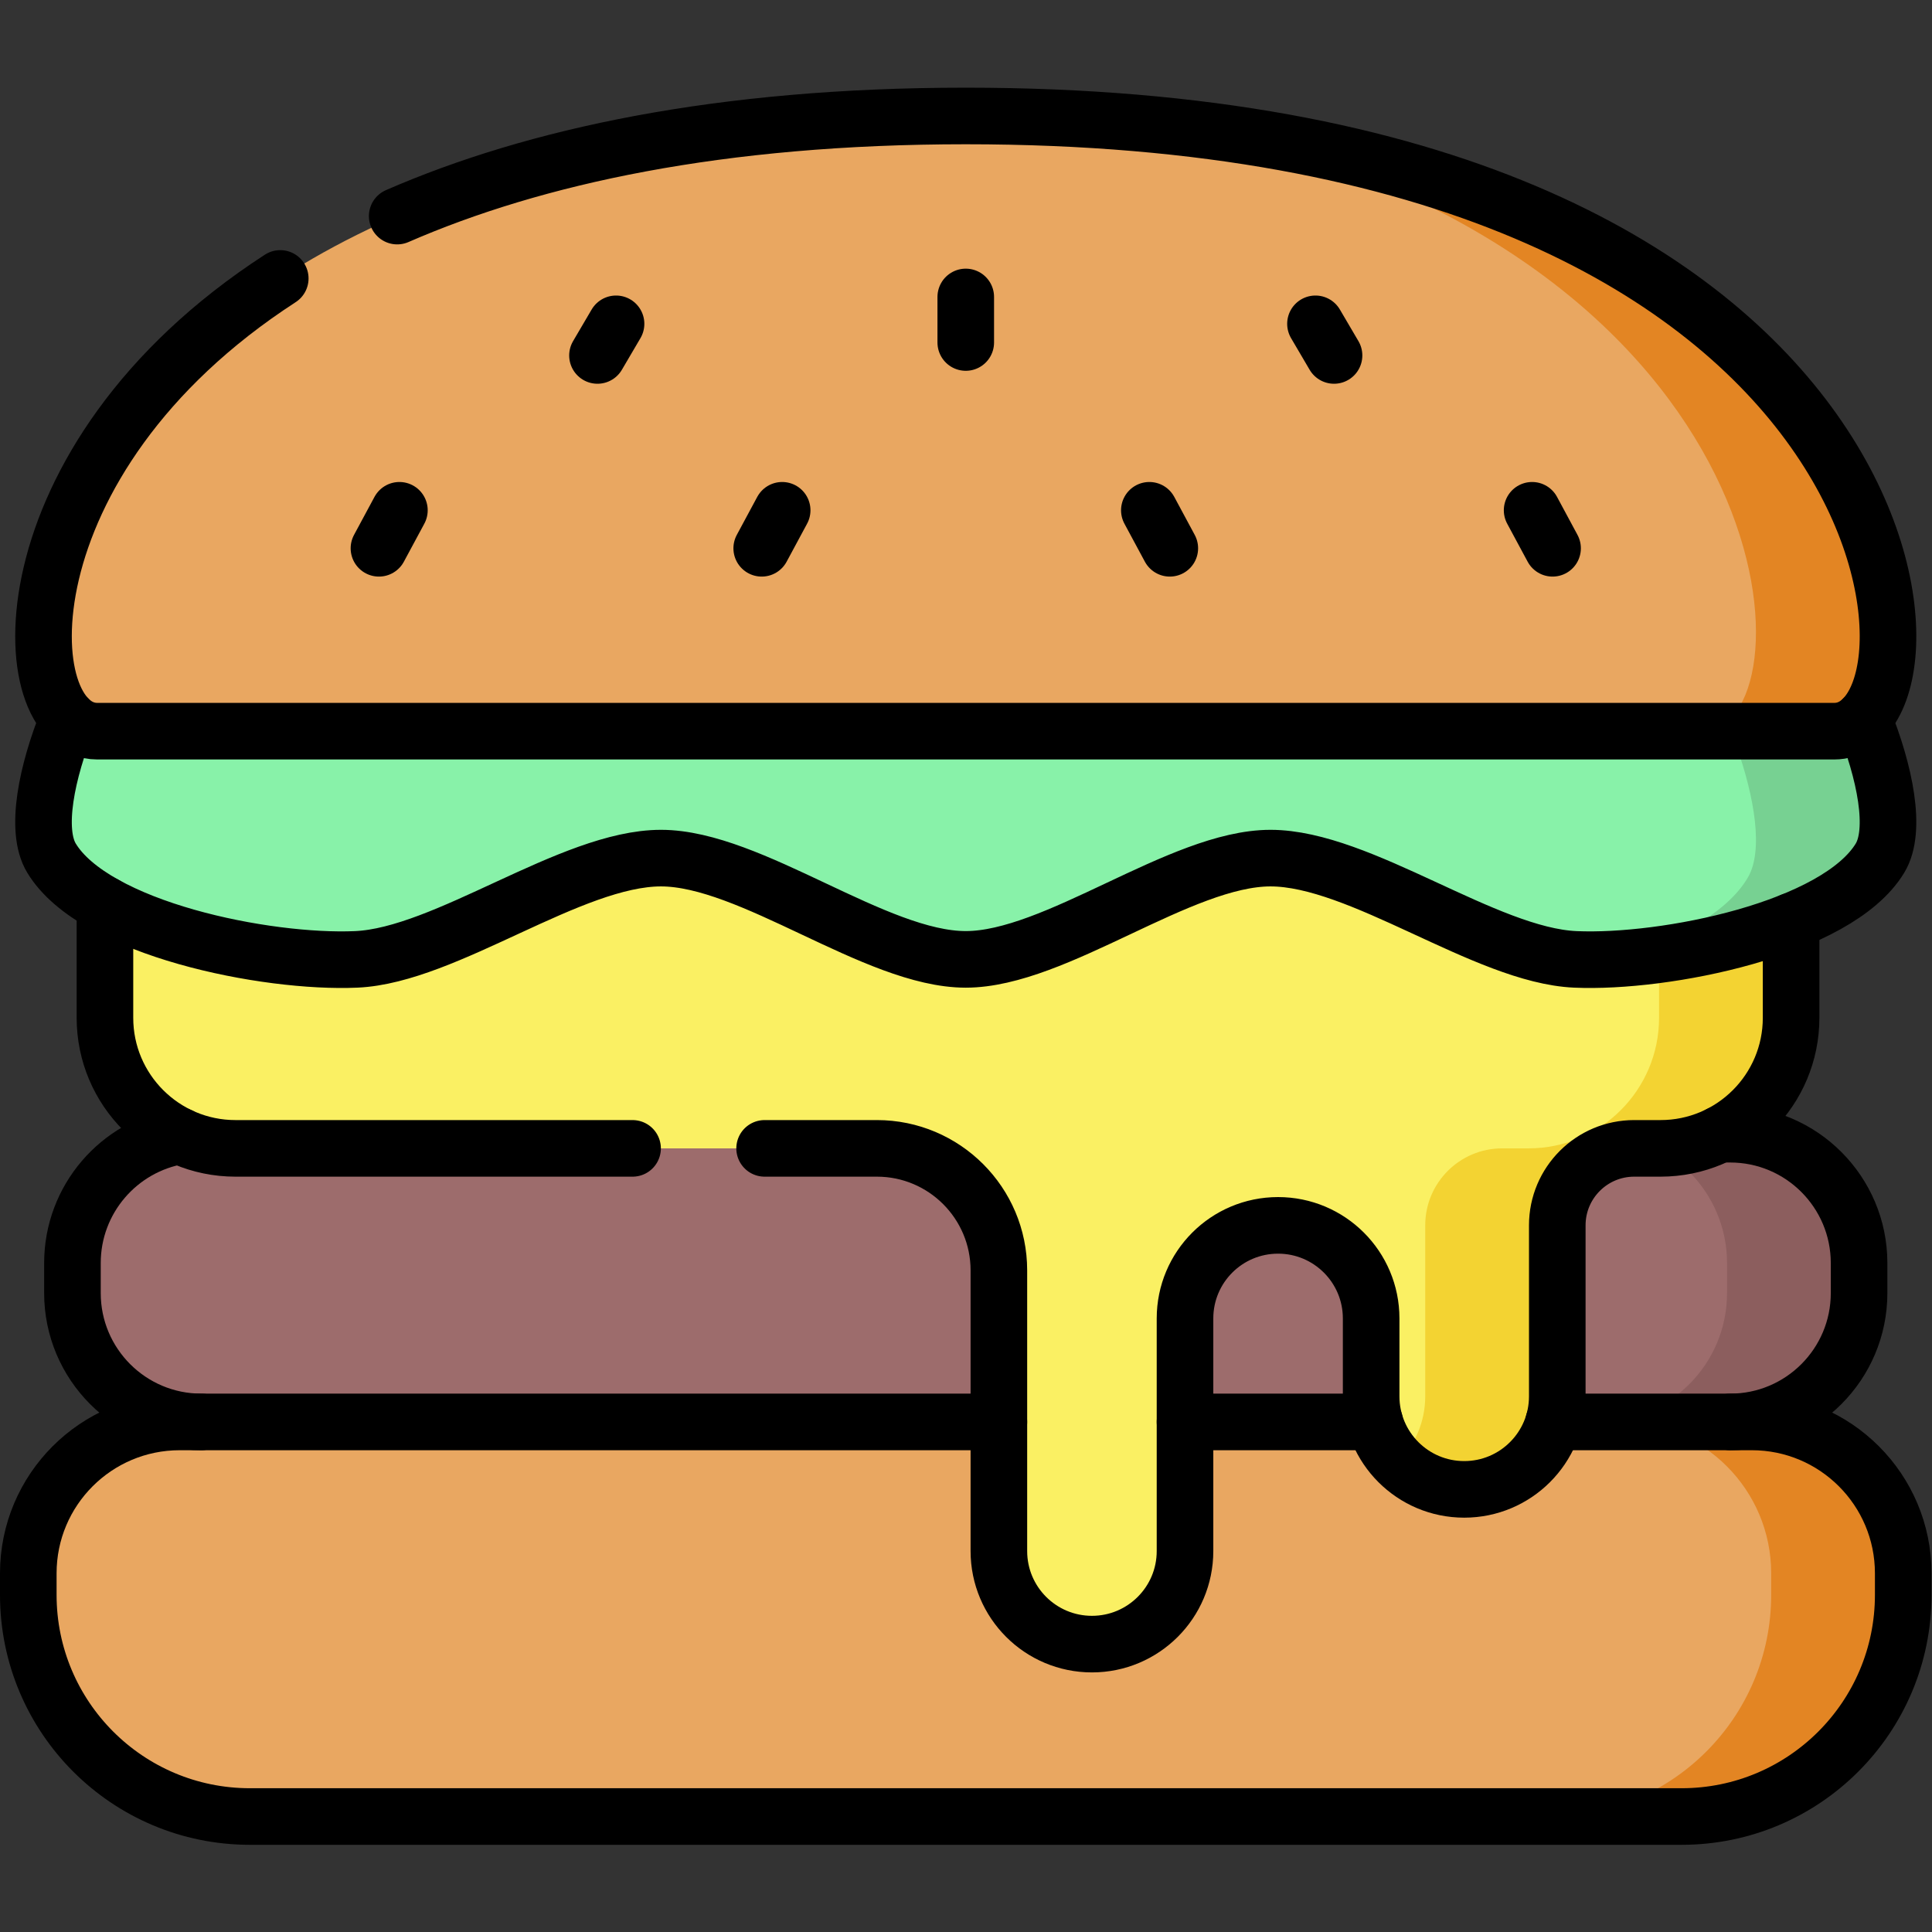<svg xmlns="http://www.w3.org/2000/svg" xmlns:svg="http://www.w3.org/2000/svg" id="svg939" xml:space="preserve" width="682.667" height="682.667" viewBox="0 0 682.667 682.667"><rect x="0" y="0" width="682.667" height="682.667" fill="#333333" stroke="none"/><defs id="defs943"><clipPath id="clipPath953"><path d="M 0,512 H 512 V 0 H 0 Z" id="path951"></path></clipPath></defs><g id="g945" transform="matrix(1.333,0,0,-1.333,0,682.667)"><g id="g947"><g id="g949" clip-path="url(#clipPath953)"><g id="g955" transform="translate(464.368,135.208)"><path d="m 0,0 h -416.737 c -22.164,0 -40.131,-17.971 -40.131,-40.136 v -5.709 c 0,-32.449 26.303,-58.752 58.752,-58.752 h 379.495 c 32.449,0 58.753,26.304 58.753,58.753 v 5.708 C 40.132,-17.971 22.165,0 0,0" style="fill:#e9a761;fill-opacity:1;fill-rule:nonzero;stroke:none" id="path957"></path></g><g id="g959" transform="translate(464.368,135.208)"><path d="M 0,0 H -35.001 C -12.836,0 5.132,-17.97 5.132,-40.135 v -5.708 c 0,-32.449 -26.305,-58.754 -58.754,-58.754 h 35.001 c 32.449,0 58.753,26.304 58.753,58.753 v 5.708 C 40.132,-17.971 22.165,0 0,0" style="fill:#e38523;fill-opacity:1;fill-rule:nonzero;stroke:none" id="path961"></path></g><g id="g963" transform="translate(458.631,211.476)"><path d="m 0,0 h -405.262 c -18.87,0 -34.168,-15.297 -34.168,-34.167 v -7.937 c 0,-18.87 15.299,-34.164 34.168,-34.164 H 0 c 18.87,0 34.168,15.294 34.168,34.164 v 7.937 C 34.168,-15.297 18.87,0 0,0" style="fill:#9d6c6c;fill-opacity:1;fill-rule:nonzero;stroke:none" id="path965"></path></g><g id="g967" transform="translate(458.631,211.476)"><path d="m 0,0 h -35 c 18.871,0 34.167,-15.298 34.167,-34.167 v -7.937 c 0,-18.869 -15.296,-34.164 -34.167,-34.164 H 0 c 18.87,0 34.168,15.294 34.168,34.164 v 7.937 C 34.168,-15.297 18.87,0 0,0" style="fill:#8c5e5e;fill-opacity:1;fill-rule:nonzero;stroke:none" id="path969"></path></g><g id="g971" transform="translate(440.164,318.31)"><path d="m 0,0 h -377.731 c -19.117,0 -34.614,-15.497 -34.614,-34.614 v -41.358 c 0,-19.117 15.495,-34.617 34.613,-34.617 h 170.009 c 17.859,0 32.339,-14.474 32.339,-32.333 v -74.409 c 0,-13.624 11.045,-24.669 24.669,-24.669 13.625,0 24.67,11.045 24.67,24.669 v 61.662 c 0,13.625 11.045,24.669 24.67,24.669 13.625,0 24.669,-11.044 24.669,-24.669 v -20.642 c 0,-13.624 11.045,-24.669 24.67,-24.669 13.624,0 24.669,11.044 24.669,24.669 v 45.323 c 0,11.266 9.13,20.399 20.396,20.399 h 6.97 c 19.117,0 34.616,15.499 34.616,34.616 v 41.359 C 34.615,-15.498 19.117,0 0,0" style="fill:#faf063;fill-opacity:1;fill-rule:nonzero;stroke:none" id="path973"></path></g><g id="g975" transform="translate(440.164,318.31)"><path d="m 0,0 h -35 c 19.117,0 34.614,-15.498 34.614,-34.614 v -41.361 c 0,-19.116 -15.497,-34.613 -34.614,-34.613 h -6.97 c -11.265,0 -20.398,-9.133 -20.398,-20.399 v -45.325 c 0,-6.783 -2.738,-12.925 -7.169,-17.385 4.469,-4.498 10.66,-7.283 17.501,-7.283 13.624,0 24.669,11.044 24.669,24.669 v 45.323 c 0,11.266 9.131,20.399 20.396,20.399 h 6.97 c 19.117,0 34.616,15.499 34.616,34.616 v 41.359 C 34.615,-15.498 19.117,0 0,0" style="fill:#f3d332;fill-opacity:1;fill-rule:nonzero;stroke:none" id="path977"></path></g><g id="g979" transform="translate(13.652,284.661)"><path d="M 0,0 C 11.39,-18.809 56.986,-27.896 80.78,-26.843 104.574,-25.79 137.683,0 161.56,0 c 23.877,0 56.902,-26.843 80.78,-26.843 23.878,0 56.908,26.843 80.786,26.843 23.878,0 56.988,-25.79 80.783,-26.843 23.794,-1.053 69.396,8.033 80.787,26.843 8.235,13.6 -9.368,54.125 -21.069,64.529 -92.598,82.35 -349.96,82.35 -442.559,0 C 9.368,54.124 -8.235,13.6 0,0" style="fill:#88f2a9;fill-opacity:1;fill-rule:nonzero;stroke:none" id="path981"></path></g><g id="g983" transform="translate(477.279,349.19)"><path d="m 0,0 c -49.418,43.948 -145.761,64.439 -238.945,61.479 81.54,-2.644 160.706,-23.965 203.945,-63.97 11.701,-10.825 29.303,-52.983 21.067,-67.132 -5.669,-9.738 -19.811,-16.97 -35.521,-21.645 24.81,1.371 60.612,10.373 70.522,26.739 C 29.304,-50.929 11.7,-10.405 0,0" style="fill:#77d192;fill-opacity:1;fill-rule:nonzero;stroke:none" id="path985"></path></g><g id="g987" transform="translate(256,481.389)"><path d="M 0,0 C -254.738,0 -264.331,-163.078 -230.233,-163.078 H 230.233 C 264.331,-163.078 254.738,0 0,0" style="fill:#e9a761;fill-opacity:1;fill-rule:nonzero;stroke:none" id="path989"></path></g><g id="g991" transform="translate(325.919,476.728)"><path d="m 0,0 c 151.767,-38.625 153.915,-158.417 125.313,-158.417 h 35 C 190.966,-158.417 186.309,-26.634 0,0" style="fill:#e38523;fill-opacity:1;fill-rule:nonzero;stroke:none" id="path993"></path></g><g id="g995" transform="translate(364.41,135.21)"><path d="M 0,0 H -50.29" style="fill:none;stroke:#000000;stroke-width:15;stroke-linecap:round;stroke-linejoin:round;stroke-miterlimit:10;stroke-dasharray:none;stroke-opacity:1" id="path997"></path></g><g id="g999" transform="translate(411.85,135.208)"><path d="M 0,0 H 52.518 C 74.678,0 92.65,-17.966 92.65,-40.136 v -5.708 c 0,-32.441 -26.302,-58.753 -58.753,-58.753 h -379.495 c -32.45,0 -58.752,26.312 -58.752,58.752 v 5.709 c 0,22.17 17.972,40.136 40.131,40.136 h 217.149" style="fill:none;stroke:#000000;stroke-width:15;stroke-linecap:round;stroke-linejoin:round;stroke-miterlimit:10;stroke-dasharray:none;stroke-opacity:1" id="path1001"></path></g><g id="g1003" transform="translate(53.369,135.208)"><path d="m 0,0 c -18.87,0 -34.168,15.293 -34.168,34.164 v 7.938 c 0,16.94 12.329,31.001 28.499,33.701" style="fill:none;stroke:#000000;stroke-width:15;stroke-linecap:round;stroke-linejoin:round;stroke-miterlimit:10;stroke-dasharray:none;stroke-opacity:1" id="path1005"></path></g><g id="g1007" transform="translate(455.86,211.476)"><path d="m 0,0 h 2.771 c 18.87,0 34.168,-15.297 34.168,-34.167 v -7.937 c 0,-18.87 -15.298,-34.164 -34.168,-34.164" style="fill:none;stroke:#000000;stroke-width:15;stroke-linecap:round;stroke-linejoin:round;stroke-miterlimit:10;stroke-dasharray:none;stroke-opacity:1" id="path1009"></path></g><g id="g1011" transform="translate(27.819,272.331)"><path d="m 0,0 v -29.992 c 0,-19.12 15.502,-34.617 34.613,-34.617 h 105.248" style="fill:none;stroke:#000000;stroke-width:15;stroke-linecap:round;stroke-linejoin:round;stroke-miterlimit:10;stroke-dasharray:none;stroke-opacity:1" id="path1013"></path></g><g id="g1015" transform="translate(474.779,267.911)"><path d="m 0,0 v -25.573 c 0,-19.12 -15.496,-34.616 -34.616,-34.616 h -6.97 c -11.26,0 -20.395,-9.129 -20.395,-20.399 v -45.323 c 0,-13.63 -11.05,-24.67 -24.67,-24.67 -13.63,0 -24.669,11.04 -24.669,24.67 v 20.642 c 0,13.63 -11.05,24.669 -24.67,24.669 -13.63,0 -24.67,-11.039 -24.67,-24.669 v -61.662 c 0,-13.63 -11.049,-24.669 -24.67,-24.669 -13.629,0 -24.669,11.039 -24.669,24.669 v 74.409 c 0,17.85 -14.479,32.333 -32.338,32.333 h -29.762" style="fill:none;stroke:#000000;stroke-width:15;stroke-linecap:round;stroke-linejoin:round;stroke-miterlimit:10;stroke-dasharray:none;stroke-opacity:1" id="path1017"></path></g><g id="g1019" transform="translate(493.91,321.701)"><path d="m 0,0 c 5.73,-14.18 8.927,-29.619 4.437,-37.039 -11.39,-18.81 -56.987,-27.903 -80.787,-26.843 -23.79,1.049 -56.913,26.842 -80.782,26.842 -23.881,0 -56.907,-26.842 -80.786,-26.842 -23.871,0 -56.9,26.842 -80.78,26.842 -23.87,0 -56.981,-25.793 -80.781,-26.842 -23.79,-1.06 -69.39,8.032 -80.779,26.842 -4.491,7.42 -1.292,22.86 4.438,37.04" style="fill:none;stroke:#000000;stroke-width:15;stroke-linecap:round;stroke-linejoin:round;stroke-miterlimit:10;stroke-dasharray:none;stroke-opacity:1" id="path1021"></path></g><g id="g1023" transform="translate(74.29,438.322)"><path d="m 0,0 c -74.532,-48.315 -71.131,-120.011 -48.523,-120.011 h 460.466 c 34.098,0 24.505,163.078 -230.233,163.078 -65.147,0 -114.262,-10.666 -150.711,-26.542" style="fill:none;stroke:#000000;stroke-width:15;stroke-linecap:round;stroke-linejoin:round;stroke-miterlimit:10;stroke-dasharray:none;stroke-opacity:1" id="path1025"></path></g><g id="g1027" transform="translate(163.301,426.291)"><path d="M 0,0 -4.924,-8.386" style="fill:none;stroke:#000000;stroke-width:15;stroke-linecap:round;stroke-linejoin:round;stroke-miterlimit:10;stroke-dasharray:none;stroke-opacity:1" id="path1029"></path></g><g id="g1031" transform="translate(348.699,426.291)"><path d="M 0,0 4.924,-8.386" style="fill:none;stroke:#000000;stroke-width:15;stroke-linecap:round;stroke-linejoin:round;stroke-miterlimit:10;stroke-dasharray:none;stroke-opacity:1" id="path1033"></path></g><g id="g1035" transform="translate(256,433.414)"><path d="M 0,0 V -12.076" style="fill:none;stroke:#000000;stroke-width:15;stroke-linecap:round;stroke-linejoin:round;stroke-miterlimit:10;stroke-dasharray:none;stroke-opacity:1" id="path1037"></path></g><g id="g1039" transform="translate(105.874,376.863)"><path d="M 0,0 -5.424,-10.075" style="fill:none;stroke:#000000;stroke-width:15;stroke-linecap:round;stroke-linejoin:round;stroke-miterlimit:10;stroke-dasharray:none;stroke-opacity:1" id="path1041"></path></g><g id="g1043" transform="translate(207.336,376.863)"><path d="M 0,0 -5.424,-10.075" style="fill:none;stroke:#000000;stroke-width:15;stroke-linecap:round;stroke-linejoin:round;stroke-miterlimit:10;stroke-dasharray:none;stroke-opacity:1" id="path1045"></path></g><g id="g1047" transform="translate(406.127,376.863)"><path d="M 0,0 5.424,-10.075" style="fill:none;stroke:#000000;stroke-width:15;stroke-linecap:round;stroke-linejoin:round;stroke-miterlimit:10;stroke-dasharray:none;stroke-opacity:1" id="path1049"></path></g><g id="g1051" transform="translate(304.664,376.863)"><path d="M 0,0 5.424,-10.075" style="fill:none;stroke:#000000;stroke-width:15;stroke-linecap:round;stroke-linejoin:round;stroke-miterlimit:10;stroke-dasharray:none;stroke-opacity:1" id="path1053"></path></g></g></g></g></svg>
